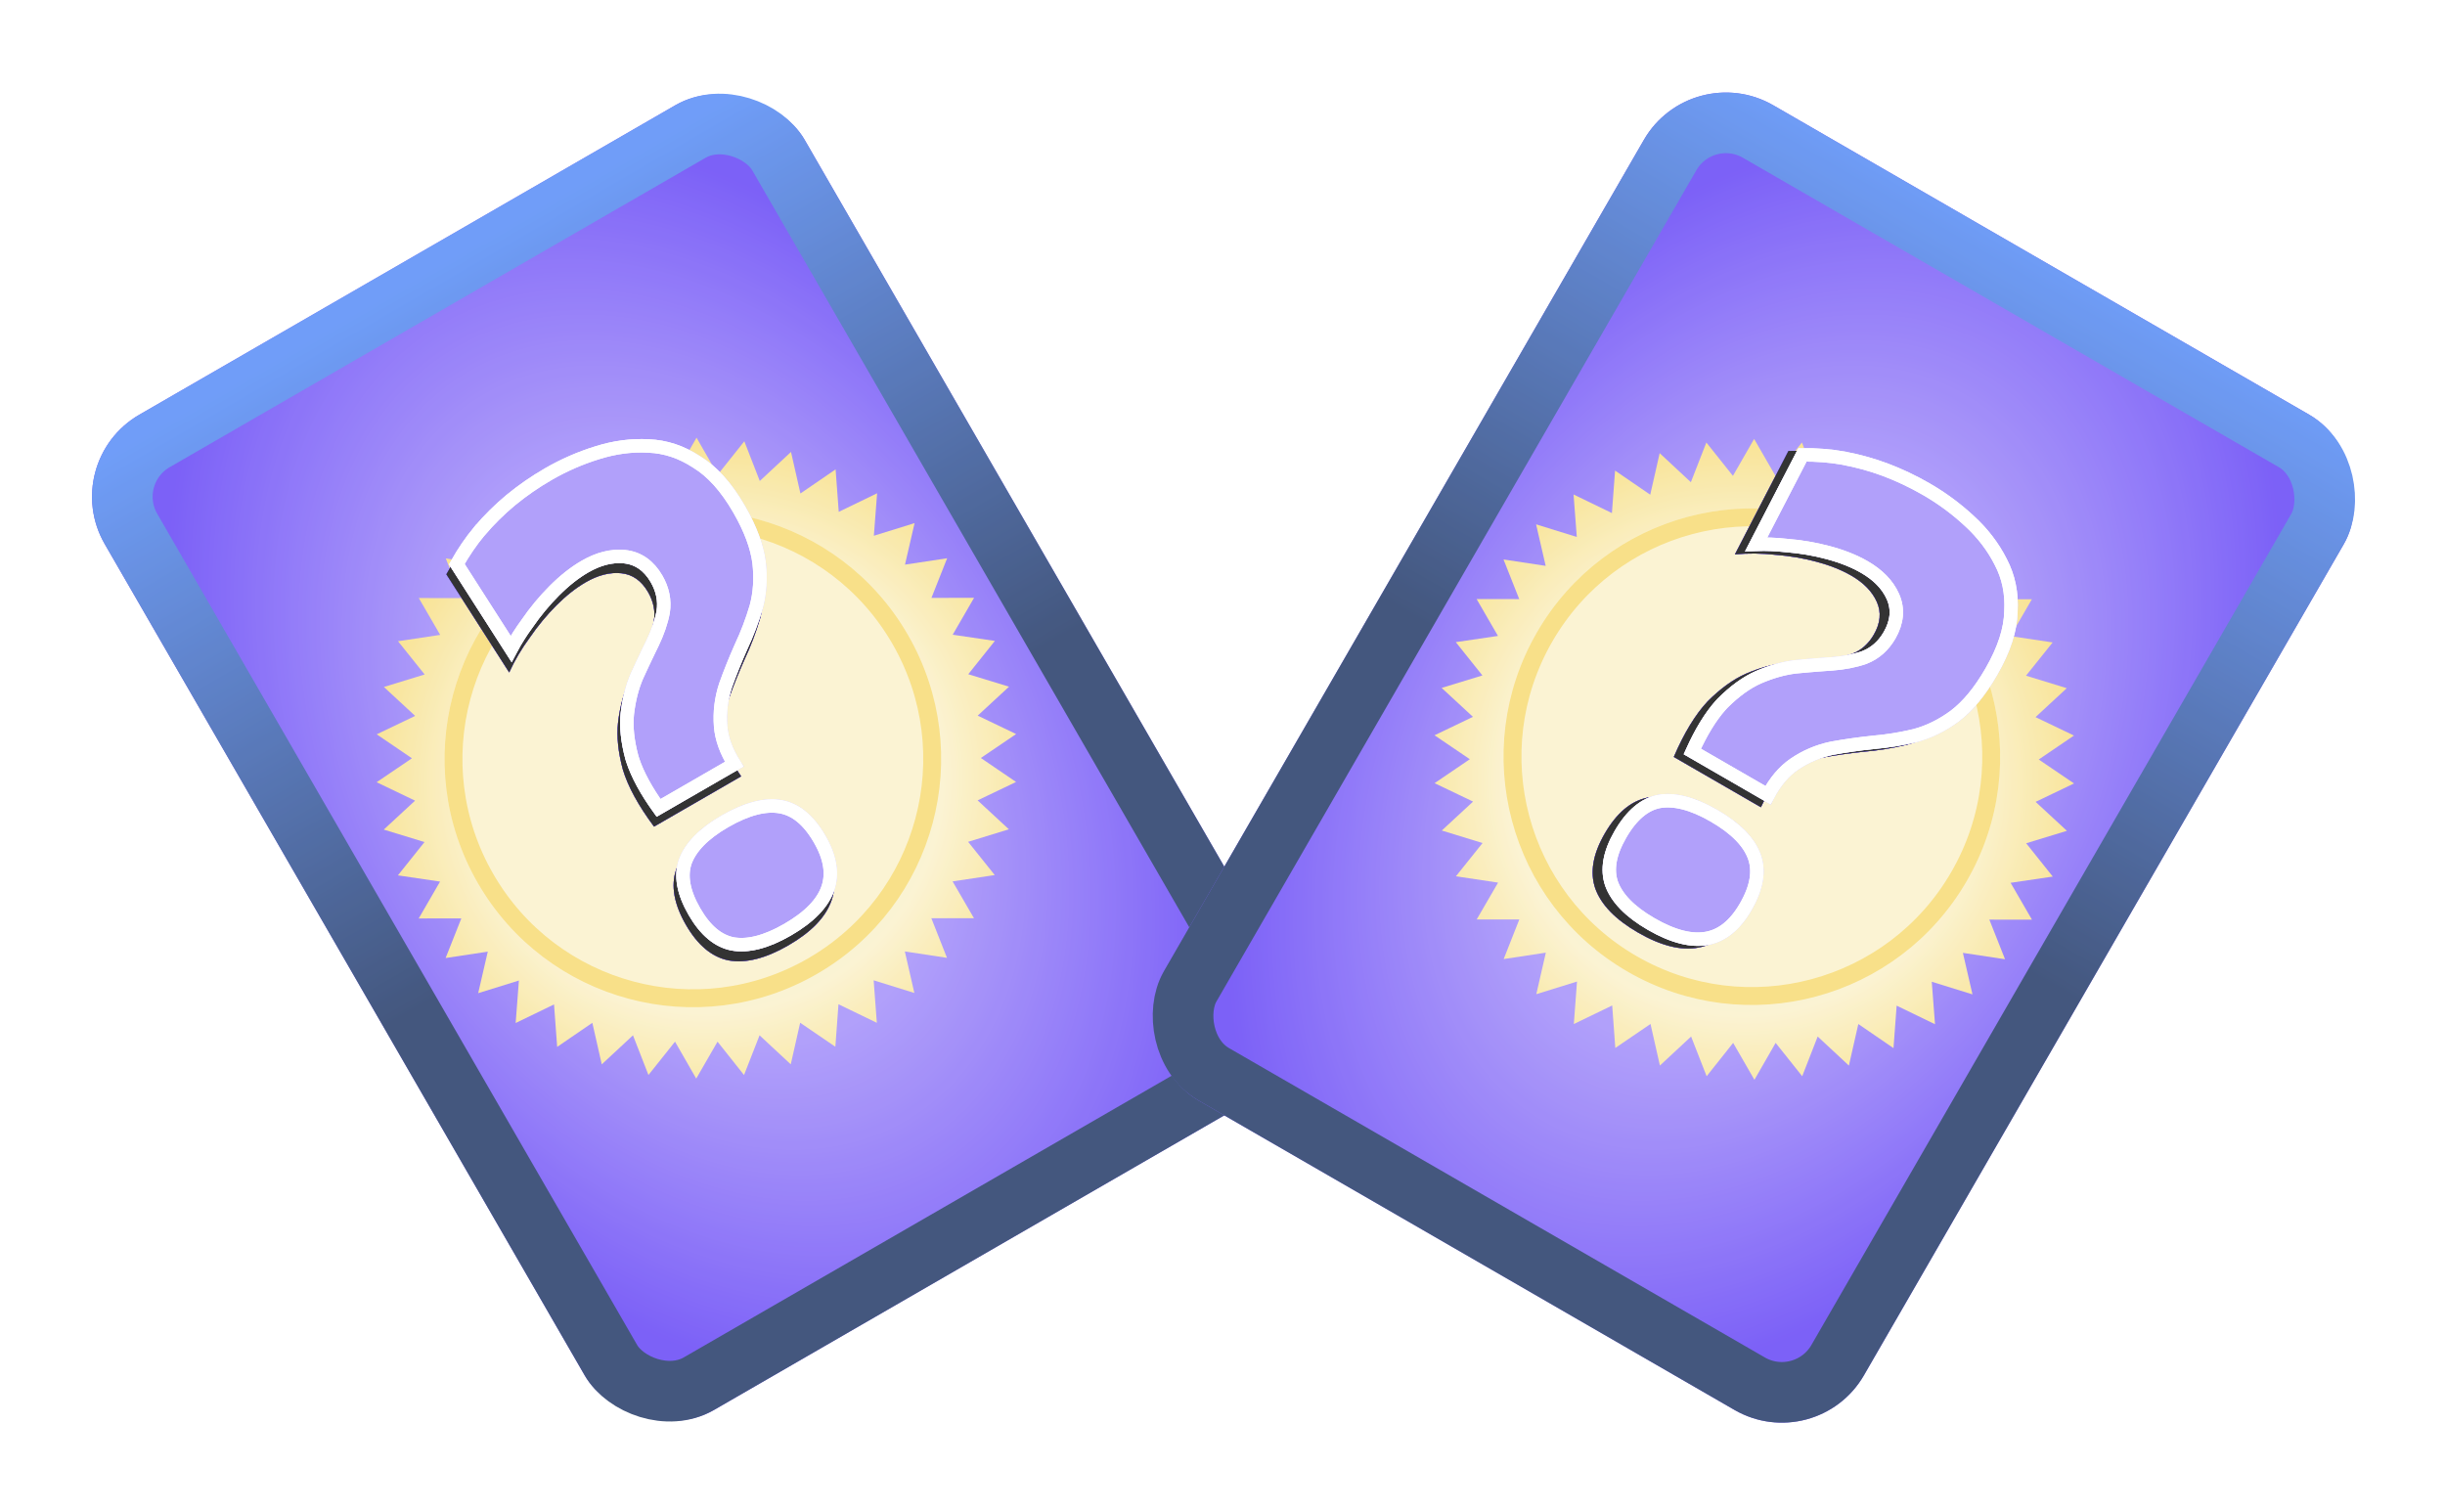 <svg width="409" height="253" viewBox="0 0 409 253" fill="none" xmlns="http://www.w3.org/2000/svg">
<g opacity="0.8" filter="url(#filter0_f_1592_368)">
<g filter="url(#filter1_dd_1592_368)">
<g clip-path="url(#clip0_1592_368)">
<rect x="9.596" y="77.287" width="135.207" height="192.247" rx="15.845" transform="rotate(-30 9.596 77.287)" fill="url(#paint0_radial_1592_368)"/>
<g filter="url(#filter2_if_1592_368)">
<path d="M162.942 100.002L159.367 106.173L166.422 107.212L161.97 112.785L168.789 114.868L163.551 119.71L169.978 122.792L164.074 126.796L169.968 130.805L163.534 133.884L168.765 138.725L161.946 140.818L166.401 146.38L159.348 147.439L162.928 153.601L155.795 153.598L158.412 160.227L151.362 159.156L152.953 166.102L146.145 163.987L146.678 171.094L140.26 167.99L139.739 175.1L133.851 171.085L132.279 178.039L127.059 173.187L124.461 179.829L120.029 174.248L116.465 180.426L112.918 174.245L108.474 179.824L105.885 173.184L100.663 178.043L99.087 171.093L93.203 175.125L92.678 168.017L86.259 171.128L86.803 164.02L79.991 166.136L81.596 159.189L74.543 160.258L77.171 153.628L70.04 153.639L73.615 147.469L66.56 146.43L71.013 140.856L64.194 138.774L69.431 133.932L63.004 130.849L68.908 126.845L63.014 122.837L69.449 119.757L64.217 114.917L71.037 112.825L66.581 107.262L73.635 106.203L70.056 100.041L77.187 100.043L74.571 93.414L81.62 94.485L80.03 87.538L86.837 89.656L86.304 82.548L92.722 85.652L93.243 78.541L99.132 82.557L100.703 75.603L105.923 80.454L108.522 73.814L112.953 79.394L116.517 73.216L120.065 79.397L124.509 73.818L127.097 80.458L132.32 75.597L133.895 82.549L139.78 78.517L140.304 85.625L146.723 82.513L146.179 89.621L152.992 87.507L151.386 94.452L158.438 93.383L155.811 100.013L162.942 100.002Z" fill="url(#paint1_radial_1592_368)"/>
</g>
<circle cx="115.899" cy="126.948" r="41.532" transform="rotate(-30 115.899 126.948)" fill="#FAF0C8"/>
<circle cx="115.899" cy="126.948" r="40.035" transform="rotate(-30 115.899 126.948)" stroke="#F6D86B" stroke-width="2.993"/>
<g filter="url(#filter3_f_1592_368)">
<path d="M109.41 138.275C106.788 134.761 105.048 131.575 104.189 128.719C103.405 125.819 103.136 123.213 103.383 120.902C103.661 118.473 104.222 116.276 105.064 114.311C105.98 112.303 106.85 110.47 107.672 108.812C108.525 107.038 109.098 105.376 109.39 103.827C109.639 102.204 109.316 100.616 108.419 99.063C107.309 97.141 105.809 96.084 103.92 95.893C102.03 95.702 100.048 96.206 97.972 97.404C96.341 98.346 94.711 99.632 93.082 101.263C91.454 102.893 89.969 104.687 88.628 106.645C87.244 108.528 86.094 110.474 85.177 112.482L74.665 96.071C75.909 93.775 77.319 91.68 78.893 89.784C80.542 87.847 82.335 86.072 84.271 84.461C86.282 82.807 88.436 81.317 90.735 79.99C93.404 78.449 96.206 77.225 99.143 76.319C102.153 75.37 105.139 74.977 108.1 75.14C111.135 75.261 114.009 76.215 116.721 78.002C119.464 79.672 121.946 82.429 124.166 86.275C126.13 89.676 127.292 92.801 127.651 95.65C127.969 98.425 127.797 101.038 127.137 103.49C126.434 105.868 125.571 108.141 124.549 110.308C123.601 112.433 122.749 114.552 121.992 116.665C121.309 118.736 121.051 120.857 121.217 123.028C121.384 125.2 122.304 127.479 123.978 129.865L109.41 138.275ZM131.857 158.149C128.076 160.332 124.752 161.167 121.885 160.653C119.092 160.096 116.714 158.117 114.75 154.715C112.743 151.239 112.197 148.153 113.111 145.456C114.1 142.716 116.484 140.255 120.265 138.072C124.12 135.846 127.481 134.991 130.348 135.505C133.215 136.019 135.651 138.013 137.658 141.489C141.501 148.144 139.567 153.698 131.857 158.149Z" fill="#5B39F5"/>
</g>
<g filter="url(#filter4_f_1592_368)">
<path d="M109.41 138.275C106.788 134.761 105.047 131.575 104.189 128.719C103.404 125.819 103.136 123.213 103.383 120.902C103.661 118.473 104.221 116.276 105.064 114.311C105.98 112.303 106.849 110.47 107.671 108.812C108.525 107.038 109.098 105.376 109.39 103.827C109.639 102.204 109.315 100.616 108.419 99.063C107.309 97.141 105.809 96.084 103.919 95.893C102.03 95.702 100.047 96.206 97.971 97.404C96.34 98.346 94.71 99.632 93.082 101.263C91.453 102.893 89.968 104.687 88.627 106.645C87.243 108.528 86.093 110.474 85.177 112.482L74.664 96.071C75.909 93.775 77.318 91.68 78.893 89.784C80.542 87.847 82.334 86.072 84.271 84.461C86.281 82.807 88.436 81.317 90.734 79.99C93.403 78.449 96.206 77.225 99.142 76.319C102.153 75.37 105.138 74.977 108.099 75.14C111.135 75.261 114.008 76.215 116.72 78.002C119.464 79.672 121.945 82.429 124.165 86.275C126.129 89.676 127.291 92.801 127.651 95.65C127.968 98.425 127.796 101.038 127.136 103.49C126.433 105.868 125.571 108.141 124.549 110.308C123.601 112.433 122.748 114.552 121.991 116.665C121.309 118.736 121.05 120.857 121.217 123.028C121.383 125.2 122.304 127.479 123.978 129.865L109.41 138.275ZM131.856 158.149C128.075 160.332 124.751 161.167 121.884 160.653C119.092 160.096 116.713 158.117 114.75 154.715C112.743 151.239 112.197 148.153 113.111 145.456C114.099 142.716 116.484 140.255 120.265 138.072C124.12 135.846 127.481 134.991 130.347 135.505C133.214 136.019 135.651 138.013 137.658 141.489C141.5 148.144 139.566 153.698 131.856 158.149Z" fill="#5B39F5"/>
</g>
<g filter="url(#filter5_f_1592_368)">
<path d="M109.41 138.275C106.788 134.761 105.047 131.575 104.189 128.719C103.404 125.819 103.136 123.213 103.383 120.902C103.661 118.473 104.221 116.276 105.064 114.311C105.98 112.303 106.849 110.47 107.671 108.812C108.525 107.038 109.098 105.376 109.39 103.827C109.639 102.204 109.315 100.616 108.419 99.063C107.309 97.141 105.809 96.084 103.919 95.893C102.03 95.702 100.047 96.206 97.971 97.404C96.34 98.346 94.71 99.632 93.082 101.263C91.453 102.893 89.968 104.687 88.627 106.645C87.243 108.528 86.093 110.474 85.177 112.482L74.664 96.071C75.909 93.775 77.318 91.68 78.893 89.784C80.542 87.847 82.334 86.072 84.271 84.461C86.281 82.807 88.436 81.317 90.734 79.99C93.403 78.449 96.206 77.225 99.142 76.319C102.153 75.37 105.138 74.977 108.099 75.14C111.135 75.261 114.008 76.215 116.72 78.002C119.464 79.672 121.945 82.429 124.165 86.275C126.129 89.676 127.291 92.801 127.651 95.65C127.968 98.425 127.796 101.038 127.136 103.49C126.433 105.868 125.571 108.141 124.549 110.308C123.601 112.433 122.748 114.552 121.991 116.665C121.309 118.736 121.05 120.857 121.217 123.028C121.383 125.2 122.304 127.479 123.978 129.865L109.41 138.275ZM131.856 158.149C128.075 160.332 124.751 161.167 121.884 160.653C119.092 160.096 116.713 158.117 114.75 154.715C112.743 151.239 112.197 148.153 113.111 145.456C114.099 142.716 116.484 140.255 120.265 138.072C124.12 135.846 127.481 134.991 130.347 135.505C133.214 136.019 135.651 138.013 137.658 141.489C141.5 148.144 139.566 153.698 131.856 158.149Z" fill="#5B39F5"/>
</g>
<path d="M109.41 138.275C106.788 134.761 105.047 131.575 104.189 128.719C103.404 125.819 103.136 123.213 103.383 120.902C103.661 118.473 104.221 116.276 105.064 114.311C105.98 112.303 106.849 110.47 107.671 108.812C108.525 107.038 109.098 105.376 109.39 103.827C109.639 102.204 109.315 100.616 108.419 99.063C107.309 97.141 105.809 96.084 103.919 95.893C102.03 95.702 100.047 96.206 97.971 97.404C96.34 98.346 94.71 99.632 93.082 101.263C91.453 102.893 89.968 104.687 88.627 106.645C87.243 108.528 86.093 110.474 85.177 112.482L74.664 96.071C75.909 93.775 77.318 91.68 78.893 89.784C80.542 87.847 82.334 86.072 84.271 84.461C86.281 82.807 88.436 81.317 90.734 79.99C93.403 78.449 96.206 77.225 99.142 76.319C102.153 75.37 105.138 74.977 108.099 75.14C111.135 75.261 114.008 76.215 116.72 78.002C119.464 79.672 121.945 82.429 124.165 86.275C126.129 89.676 127.291 92.801 127.651 95.65C127.968 98.425 127.796 101.038 127.136 103.49C126.433 105.868 125.571 108.141 124.549 110.308C123.601 112.433 122.748 114.552 121.991 116.665C121.309 118.736 121.05 120.857 121.217 123.028C121.383 125.2 122.304 127.479 123.978 129.865L109.41 138.275ZM131.856 158.149C128.075 160.332 124.751 161.167 121.884 160.653C119.092 160.096 116.713 158.117 114.75 154.715C112.743 151.239 112.197 148.153 113.111 145.456C114.099 142.716 116.484 140.255 120.265 138.072C124.12 135.846 127.481 134.991 130.347 135.505C133.214 136.019 135.651 138.013 137.658 141.489C141.5 148.144 139.566 153.698 131.856 158.149Z" fill="black"/>
<path d="M109.854 136.617C107.232 133.103 105.492 129.917 104.633 127.06C103.849 124.161 103.58 121.555 103.827 119.244C104.105 116.815 104.666 114.618 105.508 112.653C106.425 110.645 107.294 108.812 108.116 107.154C108.97 105.38 109.542 103.718 109.834 102.169C110.083 100.546 109.76 98.958 108.863 97.405C107.753 95.483 106.253 94.426 104.364 94.235C102.474 94.044 100.492 94.548 98.416 95.746C96.785 96.688 95.155 97.974 93.526 99.605C91.898 101.235 90.413 103.029 89.072 104.986C87.688 106.87 86.538 108.816 85.621 110.824L75.109 94.413C76.353 92.117 77.763 90.021 79.338 88.126C80.986 86.188 82.779 84.414 84.716 82.803C86.726 81.149 88.881 79.659 91.179 78.332C93.848 76.791 96.65 75.567 99.587 74.661C102.597 73.711 105.583 73.319 108.544 73.482C111.579 73.603 114.453 74.557 117.165 76.344C119.908 78.013 122.39 80.771 124.61 84.616C126.574 88.018 127.736 91.143 128.096 93.992C128.413 96.767 128.241 99.38 127.581 101.832C126.878 104.21 126.015 106.483 124.993 108.65C124.045 110.775 123.193 112.894 122.436 115.007C121.753 117.078 121.495 119.199 121.661 121.37C121.828 123.542 122.748 125.821 124.422 128.206L109.854 136.617ZM132.301 156.491C128.52 158.674 125.196 159.508 122.329 158.994C119.536 158.438 117.158 156.458 115.194 153.057C113.187 149.581 112.641 146.495 113.555 143.798C114.544 141.058 116.928 138.597 120.709 136.414C124.564 134.188 127.925 133.332 130.792 133.846C133.659 134.36 136.096 136.355 138.102 139.831C141.945 146.486 140.011 152.039 132.301 156.491Z" fill="#9D88F9"/>
<g filter="url(#filter6_f_1592_368)">
<path d="M121.27 137.386C125.012 135.226 128.095 134.503 130.594 134.951C133.025 135.387 135.223 137.089 137.13 140.392C138.942 143.529 139.303 146.238 138.474 148.618C137.632 151.038 135.476 153.361 131.739 155.519C128.081 157.631 125.036 158.337 122.535 157.891C120.171 157.415 118.029 155.722 116.166 152.496C114.254 149.184 113.845 146.444 114.617 144.163C115.483 141.777 117.616 139.496 121.27 137.386ZM91.74 79.303C94.336 77.804 97.062 76.615 99.918 75.733L99.924 75.731C102.814 74.819 105.665 74.447 108.483 74.603L108.491 74.603L108.499 74.604C111.316 74.716 113.994 75.599 116.548 77.281L116.564 77.292L116.581 77.302C119.114 78.844 121.478 81.436 123.638 85.177C125.553 88.494 126.646 91.476 126.982 94.133C127.282 96.775 127.115 99.238 126.497 101.535C125.811 103.852 124.971 106.064 123.977 108.171L123.972 108.182L123.968 108.192C123.009 110.342 122.146 112.488 121.379 114.628L121.375 114.642L121.37 114.655C120.641 116.866 120.365 119.136 120.542 121.456C120.703 123.554 121.489 125.681 122.828 127.831L110.167 135.141C108.075 132.225 106.656 129.595 105.87 127.245L105.708 126.738C104.958 123.951 104.716 121.501 104.942 119.371C105.209 117.046 105.741 114.965 106.53 113.119C107.214 111.619 107.871 110.22 108.501 108.92L109.121 107.653L109.128 107.64C110.014 105.798 110.624 104.043 110.938 102.377L110.943 102.34C111.235 100.441 110.847 98.596 109.835 96.844C108.579 94.669 106.789 93.351 104.477 93.118C102.298 92.898 100.08 93.489 97.854 94.774C96.122 95.774 94.416 97.126 92.733 98.811C91.062 100.483 89.54 102.321 88.167 104.322C87.158 105.695 86.269 107.106 85.498 108.55L76.415 94.373C77.544 92.367 78.802 90.527 80.191 88.853L80.193 88.853C81.8 86.964 83.546 85.235 85.433 83.665C87.393 82.053 89.496 80.599 91.74 79.303Z" stroke="white" stroke-width="2.245"/>
</g>
<path d="M121.27 137.386C125.012 135.226 128.095 134.503 130.594 134.951C133.025 135.387 135.223 137.089 137.13 140.392C138.942 143.529 139.303 146.238 138.474 148.618C137.632 151.038 135.476 153.361 131.739 155.519C128.081 157.631 125.036 158.337 122.535 157.891C120.171 157.415 118.029 155.722 116.166 152.496C114.254 149.184 113.845 146.444 114.617 144.163C115.483 141.777 117.616 139.496 121.27 137.386ZM91.74 79.303C94.336 77.804 97.062 76.615 99.918 75.733L99.924 75.731C102.814 74.819 105.665 74.447 108.483 74.603L108.491 74.603L108.499 74.604C111.316 74.716 113.994 75.599 116.548 77.281L116.564 77.292L116.581 77.302C119.114 78.844 121.478 81.436 123.638 85.177C125.553 88.494 126.646 91.476 126.982 94.133C127.282 96.775 127.115 99.238 126.497 101.535C125.811 103.852 124.971 106.064 123.977 108.171L123.972 108.182L123.968 108.192C123.009 110.342 122.146 112.488 121.379 114.628L121.375 114.642L121.37 114.655C120.641 116.866 120.365 119.136 120.542 121.456C120.703 123.554 121.489 125.681 122.828 127.831L110.167 135.141C108.075 132.225 106.656 129.595 105.87 127.245L105.708 126.738C104.958 123.951 104.716 121.501 104.942 119.371C105.209 117.046 105.741 114.965 106.53 113.119C107.214 111.619 107.871 110.22 108.501 108.92L109.121 107.653L109.128 107.64C110.014 105.798 110.624 104.043 110.938 102.377L110.943 102.34C111.235 100.441 110.847 98.596 109.835 96.844C108.579 94.669 106.789 93.351 104.477 93.118C102.298 92.898 100.08 93.489 97.854 94.774C96.122 95.774 94.416 97.126 92.733 98.811C91.062 100.483 89.54 102.321 88.167 104.322C87.158 105.695 86.269 107.106 85.498 108.55L76.415 94.373C77.544 92.367 78.802 90.527 80.191 88.853L80.193 88.853C81.8 86.964 83.546 85.235 85.433 83.665C87.393 82.053 89.496 80.599 91.74 79.303Z" stroke="white" stroke-width="2.245"/>
</g>
<rect x="16.523" y="79.143" width="125.065" height="182.106" rx="10.774" transform="rotate(-30 16.523 79.143)" stroke="url(#paint2_linear_1592_368)" stroke-width="10.142"/>
</g>
<g filter="url(#filter7_dd_1592_368)">
<g clip-path="url(#clip1_1592_368)">
<rect x="282.907" y="9.684" width="135.207" height="192.247" rx="15.845" transform="rotate(30 282.907 9.684)" fill="url(#paint3_radial_1592_368)"/>
<g filter="url(#filter8_if_1592_368)">
<path d="M339.908 153.843L332.776 153.832L335.404 160.462L328.352 159.393L329.957 166.34L323.145 164.224L323.689 171.332L317.27 168.221L316.745 175.329L310.861 171.296L309.284 178.247L304.062 173.388L301.473 180.028L297.029 174.449L293.482 180.63L289.919 174.452L285.487 180.033L282.889 173.391L277.669 178.243L276.097 171.289L270.208 175.304L269.688 168.194L263.27 171.298L263.802 164.191L256.994 166.306L258.586 159.36L251.535 160.431L254.153 153.802L247.02 153.805L250.599 147.643L243.546 146.583L248.002 141.022L241.183 138.929L246.414 134.088L239.979 131.008L245.873 127L239.969 122.996L246.397 119.914L241.159 115.072L247.977 112.989L243.525 107.416L250.581 106.377L247.005 100.206L254.137 100.217L251.509 93.587L258.562 94.657L256.956 87.711L263.768 89.825L263.224 82.717L269.643 85.829L270.168 78.72L276.053 82.753L277.629 75.802L282.85 80.662L285.44 74.021L289.883 79.601L293.431 73.421L296.995 79.598L301.428 74.017L304.024 80.658L309.245 75.807L310.816 82.761L316.705 78.745L317.225 85.856L323.643 82.751L323.11 89.859L329.919 87.743L328.327 94.689L335.377 93.619L332.761 100.247L339.892 100.245L336.314 106.408L343.368 107.467L338.911 113.028L345.732 115.121L340.499 119.961L346.933 123.042L341.04 127.049L346.944 131.053L340.516 134.135L345.754 138.978L338.936 141.06L343.388 146.633L336.332 147.673L339.908 153.843Z" fill="url(#paint4_radial_1592_368)"/>
</g>
<circle cx="293.051" cy="126.575" r="41.532" transform="rotate(30 293.051 126.575)" fill="#FAF0C8"/>
<circle cx="293.051" cy="126.575" r="40.035" transform="rotate(30 293.051 126.575)" stroke="#F6D86B" stroke-width="2.993"/>
<g filter="url(#filter9_f_1592_368)">
<path d="M279.996 126.619C281.729 122.591 283.617 119.491 285.662 117.319C287.781 115.19 289.903 113.655 292.028 112.713C294.271 111.74 296.453 111.126 298.576 110.873C300.774 110.663 302.796 110.499 304.642 110.382C306.606 110.234 308.332 109.899 309.819 109.378C311.349 108.782 312.562 107.708 313.459 106.155C314.569 104.232 314.734 102.405 313.955 100.673C313.175 98.942 311.748 97.476 309.672 96.278C308.041 95.336 306.112 94.568 303.886 93.973C301.659 93.377 299.363 92.988 296.998 92.806C294.675 92.549 292.414 92.526 290.217 92.736L299.173 75.427C301.784 75.356 304.303 75.529 306.732 75.945C309.235 76.404 311.668 77.07 314.031 77.941C316.469 78.856 318.837 79.976 321.135 81.303C323.804 82.844 326.265 84.659 328.518 86.749C330.845 88.881 332.678 91.271 334.017 93.917C335.43 96.606 336.041 99.572 335.85 102.814C335.775 106.024 334.628 109.552 332.408 113.398C330.444 116.799 328.318 119.368 326.031 121.104C323.786 122.766 321.437 123.924 318.984 124.578C316.573 125.158 314.174 125.548 311.785 125.746C309.471 125.988 307.21 126.309 305.001 126.71C302.867 127.154 300.901 127.991 299.104 129.221C297.306 130.451 295.793 132.387 294.564 135.03L279.996 126.619ZM274.008 155.995C270.227 153.812 267.842 151.351 266.854 148.611C265.94 145.914 266.465 142.865 268.429 139.463C270.435 135.988 272.835 133.972 275.628 133.415C278.495 132.901 281.818 133.735 285.599 135.918C289.454 138.144 291.876 140.627 292.864 143.366C293.853 146.106 293.343 149.214 291.337 152.689C287.494 159.345 281.718 160.447 274.008 155.995Z" fill="#5B39F5"/>
</g>
<g filter="url(#filter10_f_1592_368)">
<path d="M279.996 126.619C281.729 122.591 283.617 119.491 285.662 117.319C287.781 115.19 289.903 113.655 292.028 112.713C294.271 111.74 296.453 111.126 298.576 110.873C300.774 110.663 302.796 110.499 304.642 110.382C306.606 110.234 308.332 109.899 309.819 109.378C311.349 108.782 312.562 107.708 313.459 106.155C314.569 104.232 314.734 102.405 313.955 100.673C313.175 98.942 311.748 97.476 309.672 96.278C308.041 95.336 306.112 94.568 303.886 93.973C301.659 93.377 299.363 92.988 296.998 92.806C294.675 92.549 292.414 92.526 290.217 92.736L299.173 75.427C301.784 75.356 304.303 75.529 306.732 75.945C309.235 76.404 311.668 77.07 314.031 77.941C316.469 78.856 318.837 79.976 321.135 81.303C323.804 82.844 326.265 84.659 328.518 86.749C330.845 88.881 332.678 91.271 334.017 93.917C335.43 96.606 336.041 99.572 335.85 102.814C335.775 106.024 334.628 109.552 332.408 113.398C330.444 116.799 328.318 119.368 326.031 121.104C323.786 122.766 321.437 123.924 318.984 124.578C316.573 125.158 314.174 125.548 311.785 125.746C309.471 125.988 307.21 126.309 305.001 126.71C302.867 127.154 300.901 127.991 299.104 129.221C297.306 130.451 295.793 132.387 294.564 135.03L279.996 126.619ZM274.008 155.995C270.227 153.812 267.842 151.351 266.854 148.611C265.94 145.914 266.465 142.865 268.429 139.463C270.435 135.988 272.835 133.972 275.628 133.415C278.495 132.901 281.818 133.735 285.599 135.918C289.454 138.144 291.876 140.627 292.864 143.366C293.853 146.106 293.343 149.214 291.337 152.689C287.494 159.345 281.718 160.447 274.008 155.995Z" fill="#5B39F5"/>
</g>
<g filter="url(#filter11_f_1592_368)">
<path d="M279.996 126.619C281.729 122.591 283.617 119.491 285.662 117.319C287.781 115.19 289.903 113.655 292.028 112.713C294.271 111.74 296.453 111.126 298.576 110.873C300.774 110.663 302.796 110.499 304.642 110.382C306.606 110.234 308.332 109.899 309.819 109.378C311.349 108.782 312.562 107.708 313.459 106.155C314.569 104.232 314.734 102.405 313.955 100.673C313.175 98.942 311.748 97.476 309.672 96.278C308.041 95.336 306.112 94.568 303.886 93.973C301.659 93.377 299.363 92.988 296.998 92.806C294.675 92.549 292.414 92.526 290.217 92.736L299.173 75.427C301.784 75.356 304.303 75.529 306.732 75.945C309.235 76.404 311.668 77.07 314.031 77.941C316.469 78.856 318.837 79.976 321.135 81.303C323.804 82.844 326.265 84.659 328.518 86.749C330.845 88.881 332.678 91.271 334.017 93.917C335.43 96.606 336.041 99.572 335.85 102.814C335.775 106.024 334.628 109.552 332.408 113.398C330.444 116.799 328.318 119.368 326.031 121.104C323.786 122.766 321.437 123.924 318.984 124.578C316.573 125.158 314.174 125.548 311.785 125.746C309.471 125.988 307.21 126.309 305.001 126.71C302.867 127.154 300.901 127.991 299.104 129.221C297.306 130.451 295.793 132.387 294.564 135.03L279.996 126.619ZM274.008 155.995C270.227 153.812 267.842 151.351 266.854 148.611C265.94 145.914 266.465 142.865 268.429 139.463C270.435 135.988 272.835 133.972 275.628 133.415C278.495 132.901 281.818 133.735 285.599 135.918C289.454 138.144 291.876 140.627 292.864 143.366C293.853 146.106 293.343 149.214 291.337 152.689C287.494 159.345 281.718 160.447 274.008 155.995Z" fill="#5B39F5"/>
</g>
<path d="M279.996 126.619C281.729 122.591 283.617 119.491 285.662 117.319C287.781 115.19 289.903 113.655 292.028 112.713C294.271 111.74 296.453 111.126 298.576 110.873C300.774 110.663 302.796 110.499 304.642 110.382C306.606 110.234 308.332 109.899 309.819 109.378C311.349 108.782 312.562 107.708 313.459 106.155C314.569 104.232 314.734 102.405 313.955 100.673C313.175 98.942 311.748 97.476 309.672 96.278C308.041 95.336 306.112 94.568 303.886 93.973C301.659 93.377 299.363 92.988 296.998 92.806C294.675 92.549 292.414 92.526 290.217 92.736L299.173 75.427C301.784 75.356 304.303 75.529 306.732 75.945C309.235 76.404 311.668 77.07 314.031 77.941C316.469 78.856 318.837 79.976 321.135 81.303C323.804 82.844 326.265 84.659 328.518 86.749C330.845 88.881 332.678 91.271 334.017 93.917C335.43 96.606 336.041 99.572 335.85 102.814C335.775 106.024 334.628 109.552 332.408 113.398C330.444 116.799 328.318 119.368 326.031 121.104C323.786 122.766 321.437 123.924 318.984 124.578C316.573 125.158 314.174 125.548 311.785 125.746C309.471 125.988 307.21 126.309 305.001 126.71C302.867 127.154 300.901 127.991 299.104 129.221C297.306 130.451 295.793 132.387 294.564 135.03L279.996 126.619ZM274.008 155.995C270.227 153.812 267.842 151.351 266.854 148.611C265.94 145.914 266.465 142.865 268.429 139.463C270.435 135.988 272.835 133.972 275.628 133.415C278.495 132.901 281.818 133.735 285.599 135.918C289.454 138.144 291.876 140.627 292.864 143.366C293.853 146.106 293.343 149.214 291.337 152.689C287.494 159.345 281.718 160.447 274.008 155.995Z" fill="black"/>
<path d="M281.655 126.174C283.388 122.146 285.276 119.046 287.321 116.874C289.44 114.745 291.562 113.209 293.687 112.267C295.93 111.294 298.112 110.681 300.236 110.428C302.433 110.218 304.455 110.054 306.302 109.937C308.265 109.789 309.991 109.454 311.478 108.932C313.008 108.337 314.221 107.263 315.118 105.71C316.228 103.787 316.393 101.96 315.614 100.228C314.835 98.496 313.407 97.031 311.331 95.833C309.7 94.891 307.771 94.123 305.545 93.527C303.319 92.932 301.023 92.543 298.657 92.36C296.334 92.104 294.074 92.081 291.876 92.291L300.832 74.981C303.443 74.911 305.962 75.084 308.391 75.5C310.894 75.959 313.327 76.624 315.69 77.496C318.128 78.41 320.496 79.531 322.794 80.858C325.463 82.399 327.924 84.214 330.177 86.304C332.505 88.436 334.338 90.826 335.676 93.472C337.089 96.161 337.7 99.126 337.509 102.368C337.434 105.579 336.287 109.107 334.067 112.952C332.103 116.354 329.977 118.923 327.69 120.659C325.446 122.321 323.097 123.479 320.643 124.133C318.232 124.713 315.833 125.102 313.445 125.301C311.131 125.543 308.869 125.864 306.661 126.265C304.526 126.709 302.56 127.546 300.763 128.776C298.965 130.006 297.452 131.942 296.223 134.585L281.655 126.174ZM275.667 155.55C271.886 153.367 269.502 150.906 268.513 148.166C267.599 145.469 268.124 142.42 270.088 139.018C272.095 135.543 274.494 133.526 277.287 132.97C280.154 132.456 283.478 133.29 287.259 135.473C291.114 137.699 293.535 140.181 294.524 142.921C295.512 145.661 295.003 148.769 292.996 152.244C289.154 158.9 283.377 160.001 275.667 155.55Z" fill="#9D88F9"/>
<g filter="url(#filter12_f_1592_368)">
<path d="M286.697 136.445C290.438 138.605 292.606 140.914 293.468 143.302C294.306 145.625 293.931 148.38 292.024 151.683C290.212 154.82 288.048 156.488 285.572 156.96C283.055 157.44 279.966 156.735 276.228 154.577C272.57 152.465 270.436 150.182 269.572 147.792C268.802 145.507 269.197 142.806 271.06 139.58C272.972 136.268 275.141 134.544 277.501 134.071C280.001 133.628 283.043 134.336 286.697 136.445ZM322.233 81.83C324.83 83.329 327.222 85.094 329.414 87.127L329.419 87.131C331.653 89.178 333.401 91.461 334.675 93.979L334.679 93.986L334.682 93.993C335.994 96.489 336.569 99.25 336.388 102.302L336.387 102.322L336.387 102.342C336.318 105.306 335.255 108.65 333.095 112.391C331.18 115.708 329.144 118.146 327.011 119.765C324.874 121.346 322.656 122.433 320.358 123.046C318.009 123.61 315.673 123.989 313.351 124.182L313.34 124.183L313.329 124.185C310.987 124.429 308.698 124.754 306.46 125.161L306.446 125.164L306.433 125.166C304.153 125.64 302.049 126.536 300.129 127.849C298.393 129.038 296.943 130.782 295.751 133.017L283.09 125.707C284.569 122.437 286.137 119.893 287.779 118.037L288.138 117.644C290.176 115.6 292.177 114.166 294.135 113.297C296.282 112.365 298.35 111.786 300.343 111.545C301.983 111.388 303.524 111.258 304.965 111.153L306.372 111.057L306.387 111.056C308.425 110.903 310.25 110.553 311.85 109.992L311.885 109.978C313.675 109.281 315.078 108.023 316.09 106.271C317.346 104.096 317.592 101.887 316.638 99.767C315.739 97.77 314.118 96.145 311.892 94.86C310.16 93.86 308.136 93.058 305.835 92.443C303.552 91.833 301.2 91.433 298.78 91.244C297.086 91.057 295.42 90.993 293.784 91.047L301.52 76.092C303.822 76.067 306.044 76.237 308.188 76.603L308.189 76.605C310.629 77.052 313 77.699 315.302 78.548C317.679 79.44 319.989 80.534 322.233 81.83Z" stroke="white" stroke-width="2.245"/>
</g>
<path d="M286.697 136.445C290.438 138.605 292.606 140.914 293.468 143.302C294.306 145.625 293.931 148.38 292.024 151.683C290.212 154.82 288.048 156.488 285.572 156.96C283.055 157.44 279.966 156.735 276.228 154.577C272.57 152.465 270.436 150.182 269.572 147.792C268.802 145.507 269.197 142.806 271.06 139.58C272.972 136.268 275.141 134.544 277.501 134.071C280.001 133.628 283.043 134.336 286.697 136.445ZM322.233 81.83C324.83 83.329 327.222 85.094 329.414 87.127L329.419 87.131C331.653 89.178 333.401 91.461 334.675 93.979L334.679 93.986L334.682 93.993C335.994 96.489 336.569 99.25 336.388 102.302L336.387 102.322L336.387 102.342C336.318 105.306 335.255 108.65 333.095 112.391C331.18 115.708 329.144 118.146 327.011 119.765C324.874 121.346 322.656 122.433 320.358 123.046C318.009 123.61 315.673 123.989 313.351 124.182L313.34 124.183L313.329 124.185C310.987 124.429 308.698 124.754 306.46 125.161L306.446 125.164L306.433 125.166C304.153 125.64 302.049 126.536 300.129 127.849C298.393 129.038 296.943 130.782 295.751 133.017L283.09 125.707C284.569 122.437 286.137 119.893 287.779 118.037L288.138 117.644C290.176 115.6 292.177 114.166 294.135 113.297C296.282 112.365 298.35 111.786 300.343 111.545C301.983 111.388 303.524 111.258 304.965 111.153L306.372 111.057L306.387 111.056C308.425 110.903 310.25 110.553 311.85 109.992L311.885 109.978C313.675 109.281 315.078 108.023 316.09 106.271C317.346 104.096 317.592 101.887 316.638 99.767C315.739 97.77 314.118 96.145 311.892 94.86C310.16 93.86 308.136 93.058 305.835 92.443C303.552 91.833 301.2 91.433 298.78 91.244C297.086 91.057 295.42 90.993 293.784 91.047L301.52 76.092C303.822 76.067 306.044 76.237 308.188 76.603L308.189 76.605C310.629 77.052 313 77.699 315.302 78.548C317.679 79.44 319.989 80.534 322.233 81.83Z" stroke="white" stroke-width="2.245"/>
</g>
<rect x="284.763" y="16.611" width="125.065" height="182.106" rx="10.774" transform="rotate(30 284.763 16.611)" stroke="url(#paint5_linear_1592_368)" stroke-width="10.142"/>
</g>
</g>
<defs>
<filter id="filter0_f_1592_368" x="5.901" y="5.988" width="397.794" height="241.484" filterUnits="userSpaceOnUse" color-interpolation-filters="sRGB">
<feFlood flood-opacity="0" result="BackgroundImageFix"/>
<feBlend mode="normal" in="SourceGraphic" in2="BackgroundImageFix" result="shape"/>
<feGaussianBlur stdDeviation="1.848" result="effect1_foregroundBlur_1592_368"/>
</filter>
<filter id="filter1_dd_1592_368" x="-4.921" y="-4.834" width="242.251" height="263.128" filterUnits="userSpaceOnUse" color-interpolation-filters="sRGB">
<feFlood flood-opacity="0" result="BackgroundImageFix"/>
<feColorMatrix in="SourceAlpha" type="matrix" values="0 0 0 0 0 0 0 0 0 0 0 0 0 0 0 0 0 0 127 0" result="hardAlpha"/>
<feOffset/>
<feGaussianBlur stdDeviation="7.259"/>
<feComposite in2="hardAlpha" operator="out"/>
<feColorMatrix type="matrix" values="0 0 0 0 0.965 0 0 0 0 0.847 0 0 0 0 0.42 0 0 0 1 0"/>
<feBlend mode="normal" in2="BackgroundImageFix" result="effect1_dropShadow_1592_368"/>
<feColorMatrix in="SourceAlpha" type="matrix" values="0 0 0 0 0 0 0 0 0 0 0 0 0 0 0 0 0 0 127 0" result="hardAlpha"/>
<feOffset/>
<feGaussianBlur stdDeviation="1.497"/>
<feComposite in2="hardAlpha" operator="out"/>
<feColorMatrix type="matrix" values="0 0 0 0 1 0 0 0 0 1 0 0 0 0 1 0 0 0 1 0"/>
<feBlend mode="normal" in2="effect1_dropShadow_1592_368" result="effect2_dropShadow_1592_368"/>
<feBlend mode="normal" in="SourceGraphic" in2="effect2_dropShadow_1592_368" result="shape"/>
</filter>
<filter id="filter2_if_1592_368" x="61.303" y="71.517" width="110.375" height="110.609" filterUnits="userSpaceOnUse" color-interpolation-filters="sRGB">
<feFlood flood-opacity="0" result="BackgroundImageFix"/>
<feBlend mode="normal" in="SourceGraphic" in2="BackgroundImageFix" result="shape"/>
<feColorMatrix in="SourceAlpha" type="matrix" values="0 0 0 0 0 0 0 0 0 0 0 0 0 0 0 0 0 0 127 0" result="hardAlpha"/>
<feOffset/>
<feGaussianBlur stdDeviation="33.586"/>
<feComposite in2="hardAlpha" operator="arithmetic" k2="-1" k3="1"/>
<feColorMatrix type="matrix" values="0 0 0 0 0.965 0 0 0 0 0.847 0 0 0 0 0.42 0 0 0 1 0"/>
<feBlend mode="normal" in2="shape" result="effect1_innerShadow_1592_368"/>
<feGaussianBlur stdDeviation="0.85" result="effect2_foregroundBlur_1592_368"/>
</filter>
<filter id="filter3_f_1592_368" x="64.338" y="64.777" width="85.564" height="106.349" filterUnits="userSpaceOnUse" color-interpolation-filters="sRGB">
<feFlood flood-opacity="0" result="BackgroundImageFix"/>
<feBlend mode="normal" in="SourceGraphic" in2="BackgroundImageFix" result="shape"/>
<feGaussianBlur stdDeviation="5.163" result="effect1_foregroundBlur_1592_368"/>
</filter>
<filter id="filter4_f_1592_368" x="64.337" y="64.777" width="85.564" height="106.349" filterUnits="userSpaceOnUse" color-interpolation-filters="sRGB">
<feFlood flood-opacity="0" result="BackgroundImageFix"/>
<feBlend mode="normal" in="SourceGraphic" in2="BackgroundImageFix" result="shape"/>
<feGaussianBlur stdDeviation="5.163" result="effect1_foregroundBlur_1592_368"/>
</filter>
<filter id="filter5_f_1592_368" x="64.337" y="64.777" width="85.564" height="106.349" filterUnits="userSpaceOnUse" color-interpolation-filters="sRGB">
<feFlood flood-opacity="0" result="BackgroundImageFix"/>
<feBlend mode="normal" in="SourceGraphic" in2="BackgroundImageFix" result="shape"/>
<feGaussianBlur stdDeviation="5.163" result="effect1_foregroundBlur_1592_368"/>
</filter>
<filter id="filter6_f_1592_368" x="73.462" y="71.799" width="68.203" height="88.988" filterUnits="userSpaceOnUse" color-interpolation-filters="sRGB">
<feFlood flood-opacity="0" result="BackgroundImageFix"/>
<feBlend mode="normal" in="SourceGraphic" in2="BackgroundImageFix" result="shape"/>
<feGaussianBlur stdDeviation="0.823" result="effect1_foregroundBlur_1592_368"/>
</filter>
<filter id="filter7_dd_1592_368" x="172.266" y="-4.834" width="242.251" height="263.128" filterUnits="userSpaceOnUse" color-interpolation-filters="sRGB">
<feFlood flood-opacity="0" result="BackgroundImageFix"/>
<feColorMatrix in="SourceAlpha" type="matrix" values="0 0 0 0 0 0 0 0 0 0 0 0 0 0 0 0 0 0 127 0" result="hardAlpha"/>
<feOffset/>
<feGaussianBlur stdDeviation="7.259"/>
<feComposite in2="hardAlpha" operator="out"/>
<feColorMatrix type="matrix" values="0 0 0 0 0.965 0 0 0 0 0.847 0 0 0 0 0.42 0 0 0 1 0"/>
<feBlend mode="normal" in2="BackgroundImageFix" result="effect1_dropShadow_1592_368"/>
<feColorMatrix in="SourceAlpha" type="matrix" values="0 0 0 0 0 0 0 0 0 0 0 0 0 0 0 0 0 0 127 0" result="hardAlpha"/>
<feOffset/>
<feGaussianBlur stdDeviation="1.497"/>
<feComposite in2="hardAlpha" operator="out"/>
<feColorMatrix type="matrix" values="0 0 0 0 1 0 0 0 0 1 0 0 0 0 1 0 0 0 1 0"/>
<feBlend mode="normal" in2="effect1_dropShadow_1592_368" result="effect2_dropShadow_1592_368"/>
<feBlend mode="normal" in="SourceGraphic" in2="effect2_dropShadow_1592_368" result="shape"/>
</filter>
<filter id="filter8_if_1592_368" x="238.269" y="71.72" width="110.375" height="110.611" filterUnits="userSpaceOnUse" color-interpolation-filters="sRGB">
<feFlood flood-opacity="0" result="BackgroundImageFix"/>
<feBlend mode="normal" in="SourceGraphic" in2="BackgroundImageFix" result="shape"/>
<feColorMatrix in="SourceAlpha" type="matrix" values="0 0 0 0 0 0 0 0 0 0 0 0 0 0 0 0 0 0 127 0" result="hardAlpha"/>
<feOffset/>
<feGaussianBlur stdDeviation="33.586"/>
<feComposite in2="hardAlpha" operator="arithmetic" k2="-1" k3="1"/>
<feColorMatrix type="matrix" values="0 0 0 0 0.965 0 0 0 0 0.847 0 0 0 0 0.42 0 0 0 1 0"/>
<feBlend mode="normal" in2="shape" result="effect1_innerShadow_1592_368"/>
<feGaussianBlur stdDeviation="0.85" result="effect2_foregroundBlur_1592_368"/>
</filter>
<filter id="filter9_f_1592_368" x="256.092" y="65.085" width="90.119" height="103.913" filterUnits="userSpaceOnUse" color-interpolation-filters="sRGB">
<feFlood flood-opacity="0" result="BackgroundImageFix"/>
<feBlend mode="normal" in="SourceGraphic" in2="BackgroundImageFix" result="shape"/>
<feGaussianBlur stdDeviation="5.163" result="effect1_foregroundBlur_1592_368"/>
</filter>
<filter id="filter10_f_1592_368" x="256.092" y="65.085" width="90.119" height="103.913" filterUnits="userSpaceOnUse" color-interpolation-filters="sRGB">
<feFlood flood-opacity="0" result="BackgroundImageFix"/>
<feBlend mode="normal" in="SourceGraphic" in2="BackgroundImageFix" result="shape"/>
<feGaussianBlur stdDeviation="5.163" result="effect1_foregroundBlur_1592_368"/>
</filter>
<filter id="filter11_f_1592_368" x="256.092" y="65.085" width="90.119" height="103.913" filterUnits="userSpaceOnUse" color-interpolation-filters="sRGB">
<feFlood flood-opacity="0" result="BackgroundImageFix"/>
<feBlend mode="normal" in="SourceGraphic" in2="BackgroundImageFix" result="shape"/>
<feGaussianBlur stdDeviation="5.163" result="effect1_foregroundBlur_1592_368"/>
</filter>
<filter id="filter12_f_1592_368" x="266.431" y="73.32" width="72.758" height="86.552" filterUnits="userSpaceOnUse" color-interpolation-filters="sRGB">
<feFlood flood-opacity="0" result="BackgroundImageFix"/>
<feBlend mode="normal" in="SourceGraphic" in2="BackgroundImageFix" result="shape"/>
<feGaussianBlur stdDeviation="0.823" result="effect1_foregroundBlur_1592_368"/>
</filter>
<radialGradient id="paint0_radial_1592_368" cx="0" cy="0" r="1" gradientUnits="userSpaceOnUse" gradientTransform="translate(77.2 173.411) rotate(90) scale(134.732 94.757)">
<stop offset="0.384" stop-color="#9D88F9"/>
<stop offset="0.831" stop-color="#5B39F5"/>
</radialGradient>
<radialGradient id="paint1_radial_1592_368" cx="0" cy="0" r="1" gradientUnits="userSpaceOnUse" gradientTransform="translate(118.792 130.69) rotate(60.055) scale(61.162 61.394)">
<stop stop-color="#D7F6C5"/>
<stop offset="0.635" stop-color="#FAF0C8"/>
<stop offset="1" stop-color="#F6D86B"/>
</radialGradient>
<linearGradient id="paint2_linear_1592_368" x1="77.2" y1="77.287" x2="77.2" y2="269.535" gradientUnits="userSpaceOnUse">
<stop stop-color="#4C85F6"/>
<stop offset="0.552" stop-color="#152D5E"/>
</linearGradient>
<radialGradient id="paint3_radial_1592_368" cx="0" cy="0" r="1" gradientUnits="userSpaceOnUse" gradientTransform="translate(350.511 105.807) rotate(90) scale(134.732 94.757)">
<stop offset="0.384" stop-color="#9D88F9"/>
<stop offset="0.831" stop-color="#5B39F5"/>
</radialGradient>
<radialGradient id="paint4_radial_1592_368" cx="0" cy="0" r="1" gradientUnits="userSpaceOnUse" gradientTransform="translate(291.256 130.952) rotate(120.055) scale(61.162 61.394)">
<stop stop-color="#D7F6C5"/>
<stop offset="0.635" stop-color="#FAF0C8"/>
<stop offset="1" stop-color="#F6D86B"/>
</radialGradient>
<linearGradient id="paint5_linear_1592_368" x1="350.511" y1="9.684" x2="350.511" y2="201.931" gradientUnits="userSpaceOnUse">
<stop stop-color="#4C85F6"/>
<stop offset="0.552" stop-color="#152D5E"/>
</linearGradient>
<clipPath id="clip0_1592_368">
<rect x="9.596" y="77.287" width="135.207" height="192.247" rx="15.845" transform="rotate(-30 9.596 77.287)" fill="white"/>
</clipPath>
<clipPath id="clip1_1592_368">
<rect x="282.907" y="9.684" width="135.207" height="192.247" rx="15.845" transform="rotate(30 282.907 9.684)" fill="white"/>
</clipPath>
</defs>
</svg>
